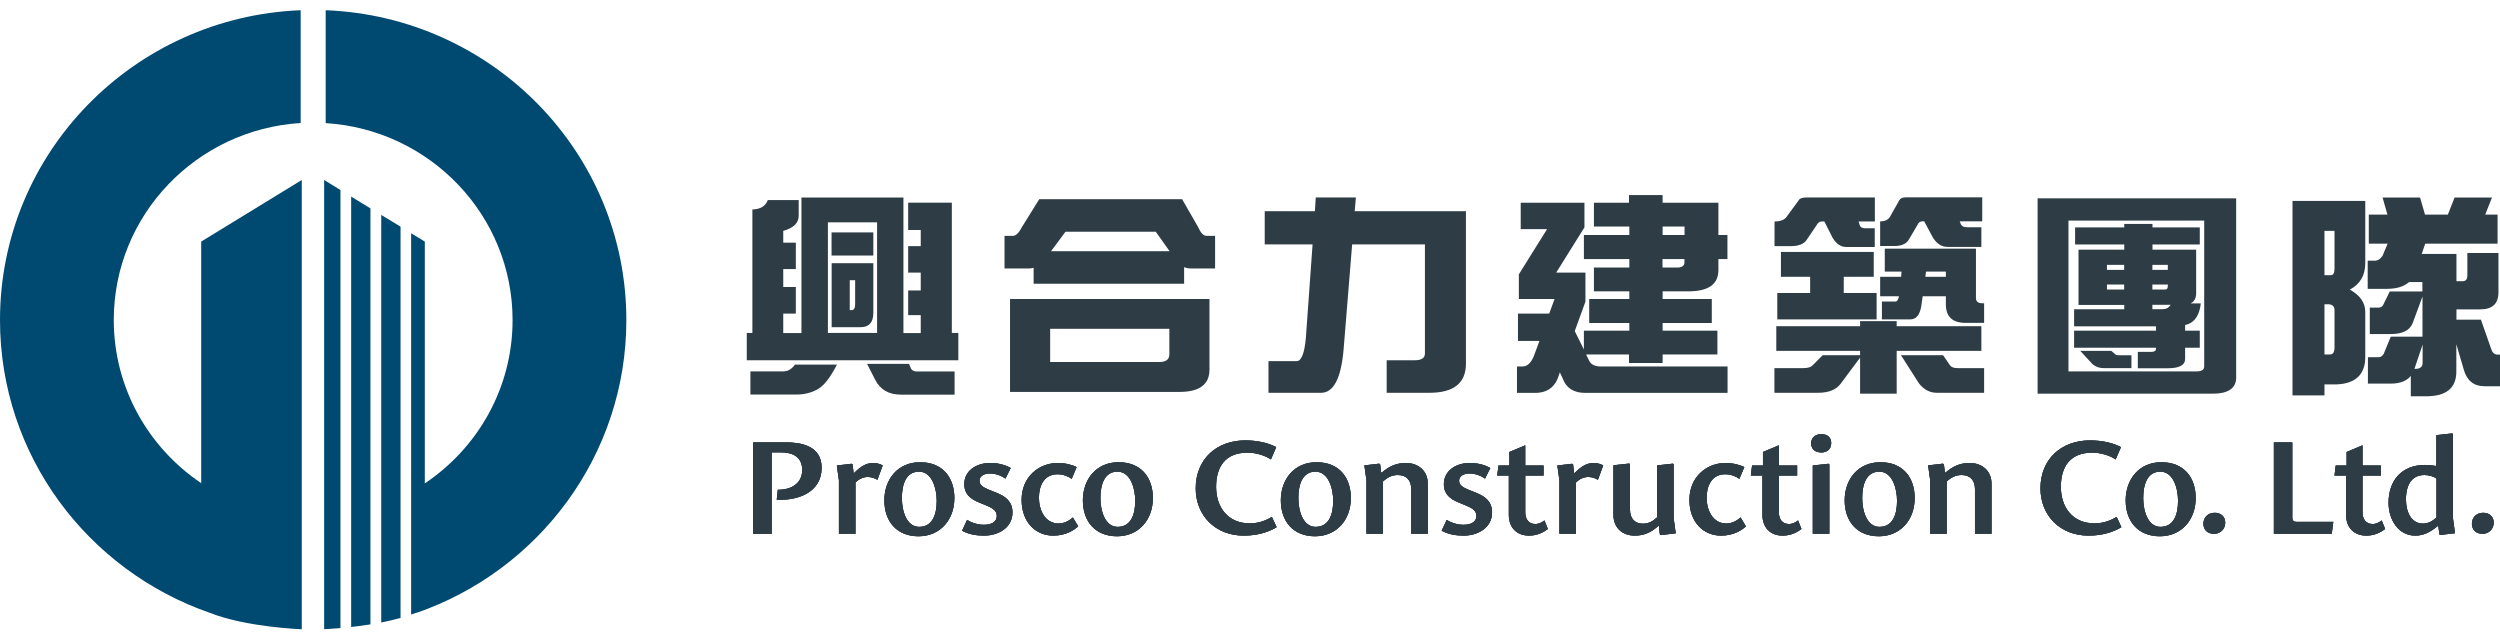 <svg xmlns="http://www.w3.org/2000/svg" width="233" height="59" viewBox="0 0 233 59" fill="none"><path fill-rule="evenodd" clip-rule="evenodd" d="M32.728 58.436C33.283 58.374 33.899 58.293 34.526 58.191V19.421L32.728 18.322V58.446V58.436ZM30.21 58.639C30.21 58.639 30.806 58.619 31.731 58.537V17.712L30.21 16.776V58.639ZM18.743 45.024C13.831 41.717 10.604 36.14 10.604 29.821C10.604 20.052 18.311 12.064 28.022 11.464V0.952C12.444 1.573 0 14.252 0 29.831C0 42.449 8.179 53.175 19.575 57.123C22.945 58.456 28.125 58.649 28.125 58.649V16.776L18.753 22.515V45.034L18.743 45.024ZM30.354 0.952V11.474C40.065 12.074 47.772 20.062 47.772 29.831C47.772 36.171 44.524 41.747 39.592 45.054V22.515L38.318 21.741V57.276C38.482 57.215 38.657 57.164 38.811 57.102V57.123C50.197 53.185 58.376 42.449 58.376 29.831C58.376 14.252 45.932 1.563 30.354 0.952ZM35.533 58.018C36.129 57.896 36.736 57.754 37.331 57.591V21.121L35.533 20.032V58.018Z" fill="#004971"></path><path d="M74.438 18.647V20.113C74.438 20.784 73.955 21.252 72.999 21.517V22.616H74.171V25.078H72.999V26.747H74.171V29.23H72.999V31.041H74.695V18.413H84.2V31.041H85.813V29.372H84.642V27.073H85.813V25.404H84.642V22.941H85.813V21.435H84.642V18.891H88.711V31.031H89.317V33.575H69.598V31.031H70.122V19.522C70.862 19.502 71.345 19.217 71.561 18.647H74.448H74.438ZM78.004 33.982C77.397 35.163 76.812 35.916 76.267 36.241C75.681 36.587 75.003 36.77 74.263 36.77H69.937V34.613H72.999C73.431 34.613 73.78 34.41 74.089 33.982H78.004ZM81.744 20.723H77.161V31.031H81.744V20.723ZM81.395 23.817H77.5V21.659H81.395V23.817ZM81.395 24.529V29.149C81.395 30.044 81.004 30.492 80.223 30.492H77.51V24.529H81.405H81.395ZM79.699 28.355V26.116H79.196V28.904H79.37C79.586 28.904 79.699 28.721 79.699 28.355ZM84.724 33.911L84.899 34.338C85.001 34.542 85.197 34.623 85.484 34.623H88.968V36.781H83.963C82.833 36.781 82.032 36.312 81.569 35.397L80.809 33.911H84.724Z" fill="#2E3D45"></path><path d="M110.175 18.566L111.634 21.11C111.901 21.701 112.158 21.985 112.466 21.985H113.247V25.018H110.946C110.73 25.018 110.535 24.977 110.36 24.896V26.442H96.334V24.957C96.21 24.998 96.056 25.018 95.923 25.018H93.621V21.985H94.381C94.689 21.985 94.967 21.701 95.275 21.11L96.858 18.566H110.185H110.175ZM112.723 27.857V34.451C112.723 35.835 111.788 36.527 109.918 36.527H94.135V27.867H112.723V27.857ZM108.983 33.026V30.645H97.875V33.739H108.048C108.654 33.739 108.983 33.515 108.983 33.026ZM109.004 23.41L107.719 21.599H99.303L97.957 23.41H109.004Z" fill="#2E3D45"></path><path d="M122.548 19.686L122.63 18.403H126.37L126.257 19.686H136.625V33.901C136.625 35.692 135.495 36.608 133.234 36.608H129.237V33.575H131.868C132.474 33.575 132.803 33.372 132.803 32.945V22.779H126.021L125.219 32.619C124.983 35.265 124.284 36.608 123.133 36.608H118.222V33.657H120.852C121.284 33.657 121.572 32.945 121.705 31.52L122.332 22.779H117.872V19.686H122.548Z" fill="#2E3D45"></path><path d="M151.822 18.892V18.179H154.956V18.892H160.156V21.904H160.998V24.142H160.156V25.16C160.156 26.503 159.221 27.154 157.35 27.154H154.956V27.867H159.539V30.105H154.956V30.818H160.063V33.036H154.956V33.83H151.822V33.036H147.825L148.092 33.586C148.267 33.972 148.637 34.155 149.202 34.155H161.009V36.618H147.743C146.653 36.618 145.955 36.15 145.636 35.254L145.379 34.705L145.164 35.315C144.794 36.17 144.095 36.618 143.098 36.618H141.382V34.155H141.906C142.317 34.155 142.667 33.85 142.934 33.239L143.478 31.774H141.475V29.23H144.383L144.886 27.867H141.557V25.567L144.187 21.354H141.731V18.892H147.671V21.191L145.04 25.404H147.763V28.111L146.767 30.858L147.619 32.568V30.818H151.853V30.105H148.113V27.867H151.853V27.154H148.554V24.936H151.853V24.142H147.619V21.904H151.853V21.11H148.554V18.892H151.853H151.822ZM154.956 21.904H157.001V21.11H154.956V21.904ZM154.956 24.936H156.323C156.754 24.936 156.991 24.773 156.991 24.448V24.142H154.946V24.936H154.956Z" fill="#2E3D45"></path><path d="M174.726 20.641H173.226L173.288 20.865C173.349 21.15 173.524 21.272 173.791 21.272H174.726V23.022H172.096C171.572 23.022 171.14 22.737 170.791 22.147L170.03 20.641H169.794C169.578 20.641 169.424 20.763 169.321 20.967C168.715 21.862 168.427 22.289 168.427 22.289C168.17 22.737 167.646 22.941 166.865 22.941H165.386V20.641C165.971 20.641 166.362 20.478 166.578 20.112C166.578 20.112 166.927 19.644 167.626 18.687C167.708 18.504 167.975 18.402 168.366 18.402H174.737V20.641H174.726ZM184.663 32.699H176.771V36.688H173.36V33.33L171.572 35.732C171.161 36.302 170.462 36.607 169.465 36.607H165.375V34.307H168.088C168.479 34.307 168.787 34.226 168.962 34.022L169.876 33.106H173.36V32.699H165.55V30.4H173.36V29.931H176.771V30.4H184.663V32.699ZM174.644 25.8H171.839V27.306H174.901V29.769H165.643V27.306H168.705V25.8H165.982V23.48H174.634V25.8H174.644ZM184.755 20.631H182.649L182.711 20.794C182.793 21.058 183.008 21.18 183.317 21.18H184.663V23.012H181.508C180.964 23.012 180.512 22.727 180.142 22.137L179.34 20.631H179.145C178.95 20.631 178.795 20.753 178.713 20.956C178.189 21.852 177.932 22.279 177.932 22.279C177.696 22.727 177.234 22.93 176.535 22.93H175.23V20.631C175.713 20.631 176.031 20.468 176.206 20.102C176.206 20.102 176.473 19.634 177.008 18.677C177.1 18.494 177.285 18.392 177.614 18.392H184.745V20.631H184.755ZM175.661 25.312V23.175H184.159V27.774C184.159 28.1 184.355 28.263 184.745 28.263H184.92V30.094H183.224C181.96 30.094 181.354 29.524 181.354 28.344V27.611H179.196L179.063 28.527C178.929 29.362 178.58 29.769 178.025 29.769H175.394V28.1H176.679C176.802 28.1 176.915 27.937 176.987 27.611H175.23V25.8H177.182L177.223 25.312H175.661ZM181.097 33.106L181.724 34.022C181.858 34.226 182.094 34.307 182.443 34.307H184.92V36.607H180.501C179.854 36.607 179.289 36.302 178.847 35.732L177.172 33.106H181.087H181.097ZM181.354 25.8V25.312H179.505L179.443 25.8H181.354Z" fill="#2E3D45"></path><path d="M208.411 18.487V35.186C208.411 36.183 207.671 36.692 206.212 36.692H189.905V18.487H208.411ZM205.431 34.148V20.563H192.782V34.616H204.671C205.174 34.616 205.431 34.474 205.431 34.148ZM205.02 22.782H200.612V23.27H204.681V27.32C204.681 27.808 204.506 28.114 204.157 28.276H205.113C205.02 29.09 204.763 29.64 204.352 29.966C204.157 30.128 203.921 30.23 203.654 30.291V30.82H205.02V32.408H203.654V33.446C203.654 34.036 203.109 34.321 202.051 34.321H199.245V32.795H200.53C200.787 32.795 200.941 32.693 200.941 32.489V32.408H193.306V30.82H200.941V30.413H193.306V28.826H197.981V28.419H193.717V23.27H197.981V22.782H193.399V21.194H197.981V20.869H200.612V21.194H205.02V22.782ZM196.779 32.703L197.129 33.008C197.19 33.09 197.324 33.11 197.54 33.11H198.649V34.311H196.101C195.669 34.311 195.299 34.189 194.991 33.904L193.881 32.703H196.769H196.779ZM197.971 24.684H196.368V25.152H197.971V24.684ZM197.971 26.516H196.368V26.984H197.971V26.516ZM200.602 25.152H202.04V24.684H200.602V25.152ZM202.04 26.638V26.516H200.602V26.984H201.804C201.958 26.984 202.04 26.882 202.04 26.638ZM201.537 28.816C201.886 28.816 202.123 28.694 202.297 28.409H200.602V28.816H201.537Z" fill="#2E3D45"></path><path d="M216.641 36.852H213.661V18.729H220.443V24.529C220.443 25.669 219.96 26.483 219.004 26.991C219.96 27.52 220.443 28.212 220.443 29.067V33.28C220.443 34.888 219.549 35.743 217.813 35.824H216.641V36.862V36.852ZM216.641 25.648H217.227C217.443 25.648 217.576 25.465 217.576 25.078V21.517H216.641V25.648ZM216.641 33.036H217.145C217.422 33.036 217.576 32.832 217.576 32.405V28.904C217.576 28.538 217.36 28.355 216.949 28.355H216.641V33.036ZM225.55 18.413L226.012 20H228.14L228.766 18.413H232.25L231.623 20H232.774V22.707H226.033L225.704 23.664H228.941V26.208H229.527C229.814 26.208 229.958 26.025 229.958 25.658V23.582H232.856V27.246C232.856 28.304 232.291 28.833 231.161 28.833H228.941V29.79H231.222L232.178 32.517C232.291 32.883 232.486 33.046 232.764 33.046H233V35.997H231.561C230.565 35.997 229.927 35.488 229.63 34.471L228.931 32.089V34.633C228.931 36.16 227.996 36.933 226.126 36.933H224.687V35.04C224.296 35.508 223.69 35.753 222.817 35.753H220.69V33.29H221.707C221.882 33.29 222.036 33.188 222.169 32.965L222.817 31.377H225.776V27.632L224.862 30.115C224.574 30.807 223.906 31.133 222.817 31.133H220.864V28.67H221.707C221.882 28.67 222.015 28.589 222.118 28.406L222.724 27.164H225.766V26.289H224.523C224.04 26.717 223.351 26.92 222.457 26.92H220.669V24.295H221.347C221.604 24.295 221.851 24.152 222.046 23.847L222.529 22.707H220.772V20H222.508L222.056 18.413H225.53H225.55ZM225.026 34.379H225.108C225.54 34.379 225.786 34.196 225.786 33.83V32.12L225.026 34.379Z" fill="#2E3D45"></path><path d="M70.193 49.746V41.229H73.255C74.612 41.229 76.575 41.534 76.575 43.59C76.575 45.94 74.283 46.673 72.392 46.571L72.495 45.645C73.697 45.666 74.766 45.086 74.766 43.803C74.766 42.603 73.923 42.155 72.721 42.155H71.92V49.756H70.204L70.193 49.746Z" fill="#2E3D45"></path><path d="M78.188 49.746V44.77L77.992 43.386L79.369 43.223L79.462 43.284L79.554 44.078H79.616C80.253 43.437 80.746 43.152 81.404 43.152C81.733 43.152 82.062 43.264 82.267 43.376L81.774 44.719C81.548 44.566 81.209 44.454 80.88 44.454C80.418 44.454 80.027 44.668 79.729 44.963V49.746H78.188Z" fill="#2E3D45"></path><path d="M82.422 46.632C82.422 44.729 83.624 43.081 85.751 43.081C87.878 43.081 88.947 44.536 88.947 46.419C88.947 48.444 87.621 49.98 85.607 49.98C83.593 49.98 82.422 48.606 82.422 46.632ZM87.303 46.673C87.303 45.533 86.871 43.956 85.648 43.956C84.425 43.956 84.055 45.167 84.055 46.419C84.055 47.67 84.518 49.105 85.659 49.105C86.891 49.105 87.303 47.986 87.303 46.673Z" fill="#2E3D45"></path><path d="M91.71 49.919C90.991 49.919 90.272 49.797 89.665 49.461L90.138 48.453C90.498 48.698 91.104 48.911 91.69 48.911C92.337 48.911 92.902 48.688 92.902 48.087C92.902 47.599 92.532 47.365 91.998 47.141L91.238 46.825C90.457 46.51 89.871 46.052 89.871 45.126C89.871 43.874 90.991 43.152 92.275 43.152C92.974 43.152 93.622 43.294 94.197 43.62L93.704 44.607C93.365 44.342 92.8 44.129 92.255 44.129C91.659 44.129 91.289 44.404 91.289 44.81C91.289 45.238 91.669 45.431 92.142 45.635L92.944 45.96C93.694 46.266 94.362 46.734 94.362 47.761C94.362 49.196 93.026 49.919 91.71 49.919Z" fill="#2E3D45"></path><path d="M100.496 49.044C100.075 49.441 99.284 49.919 98.164 49.919C96.561 49.919 95.215 48.708 95.215 46.581C95.215 44.454 96.818 43.152 98.585 43.152C99.335 43.152 99.952 43.345 100.342 43.528L99.88 44.627C99.602 44.414 99.088 44.2 98.564 44.2C97.301 44.2 96.828 45.279 96.828 46.388C96.828 47.497 97.362 48.789 98.667 48.789C99.232 48.789 99.695 48.494 99.993 48.23L100.486 49.054L100.496 49.044Z" fill="#2E3D45"></path><path d="M100.926 46.632C100.926 44.729 102.128 43.081 104.255 43.081C106.382 43.081 107.451 44.536 107.451 46.419C107.451 48.444 106.126 49.98 104.111 49.98C102.097 49.98 100.926 48.606 100.926 46.632ZM105.807 46.673C105.807 45.533 105.375 43.956 104.153 43.956C102.93 43.956 102.56 45.167 102.56 46.419C102.56 47.67 103.022 49.105 104.163 49.105C105.396 49.105 105.807 47.986 105.807 46.673Z" fill="#2E3D45"></path><path d="M118.993 49.125C118.427 49.471 117.42 49.919 115.93 49.919C113.238 49.919 111.44 48.016 111.44 45.512C111.44 42.826 113.351 41.045 116.064 41.045C117.184 41.045 118.253 41.289 118.941 41.676L118.448 42.816C117.955 42.48 117.112 42.185 116.259 42.185C114.204 42.185 113.341 43.498 113.341 45.37C113.341 47.242 114.399 48.779 116.485 48.779C117.39 48.779 118.088 48.453 118.54 48.178L118.982 49.135L118.993 49.125Z" fill="#2E3D45"></path><path d="M119.373 46.632C119.373 44.729 120.575 43.081 122.702 43.081C124.829 43.081 125.898 44.536 125.898 46.419C125.898 48.444 124.572 49.98 122.558 49.98C120.544 49.98 119.373 48.606 119.373 46.632ZM124.253 46.673C124.253 45.533 123.822 43.956 122.599 43.956C121.376 43.956 121.006 45.167 121.006 46.419C121.006 47.67 121.469 49.105 122.609 49.105C123.842 49.105 124.253 47.986 124.253 46.673Z" fill="#2E3D45"></path><path d="M131.527 49.746V45.584C131.527 44.76 131.085 44.271 130.263 44.271C129.688 44.271 129.267 44.536 128.897 44.861V49.746H127.355V44.78L127.16 43.376L128.537 43.213L128.63 43.274L128.722 44.047H128.784C129.421 43.508 130.068 43.152 131.024 43.152C132.195 43.152 133.069 43.885 133.069 45.085V49.746H131.527Z" fill="#2E3D45"></path><path d="M136.409 49.919C135.689 49.919 134.97 49.797 134.364 49.461L134.836 48.453C135.196 48.698 135.802 48.911 136.388 48.911C137.035 48.911 137.601 48.688 137.601 48.087C137.601 47.599 137.231 47.365 136.696 47.141L135.936 46.825C135.155 46.51 134.569 46.052 134.569 45.126C134.569 43.874 135.689 43.152 136.974 43.152C137.673 43.152 138.32 43.294 138.895 43.62L138.402 44.607C138.053 44.342 137.498 44.129 136.953 44.129C136.357 44.129 135.987 44.404 135.987 44.81C135.987 45.238 136.368 45.431 136.84 45.635L137.642 45.96C138.392 46.266 139.06 46.734 139.06 47.761C139.06 49.196 137.724 49.919 136.409 49.919Z" fill="#2E3D45"></path><path d="M144.26 49.298C143.952 49.542 143.345 49.919 142.513 49.919C141.331 49.919 140.622 49.135 140.622 47.985V44.322H139.543L139.656 43.386H140.674V42.124L142.153 41.503V43.386H143.859V44.322H142.153V47.741C142.153 48.372 142.462 48.84 143.099 48.84C143.458 48.84 143.787 48.636 143.941 48.504L144.26 49.298Z" fill="#2E3D45"></path><path d="M145.339 49.746V44.77L145.144 43.386L146.52 43.223L146.613 43.284L146.705 44.078H146.767C147.404 43.437 147.897 43.152 148.555 43.152C148.884 43.152 149.223 43.264 149.418 43.376L148.925 44.719C148.699 44.566 148.36 44.454 148.031 44.454C147.569 44.454 147.178 44.668 146.88 44.963V49.746H145.339Z" fill="#2E3D45"></path><path d="M154.792 49.857L154.699 49.796L154.607 49.022H154.545C153.929 49.582 153.271 49.918 152.356 49.918C151.206 49.918 150.373 49.185 150.373 47.984V43.364L151.843 43.202L151.915 43.263V47.496C151.915 48.33 152.356 48.809 153.137 48.809C153.682 48.809 154.073 48.554 154.442 48.218V43.375L155.912 43.212L155.984 43.273V48.3L156.179 49.704L154.802 49.867L154.792 49.857Z" fill="#2E3D45"></path><path d="M162.736 49.044C162.315 49.441 161.524 49.919 160.403 49.919C158.8 49.919 157.454 48.708 157.454 46.581C157.454 44.454 159.057 43.152 160.814 43.152C161.565 43.152 162.181 43.345 162.572 43.528L162.109 44.627C161.832 44.414 161.318 44.2 160.794 44.2C159.53 44.2 159.057 45.279 159.057 46.388C159.057 47.497 159.592 48.789 160.897 48.789C161.462 48.789 161.924 48.494 162.222 48.23L162.715 49.054L162.736 49.044Z" fill="#2E3D45"></path><path d="M167.895 49.298C167.587 49.542 166.981 49.919 166.148 49.919C164.967 49.919 164.258 49.135 164.258 47.985V44.322H163.179L163.292 43.386H164.309V42.124L165.789 41.503V43.386H167.494V44.322H165.789V47.741C165.789 48.372 166.097 48.84 166.734 48.84C167.094 48.84 167.423 48.636 167.577 48.504L167.895 49.298Z" fill="#2E3D45"></path><path d="M169.713 42.164C169.035 42.164 168.798 41.716 168.798 41.309C168.798 40.922 169.055 40.464 169.744 40.464C170.371 40.464 170.668 40.81 170.668 41.299C170.668 41.858 170.288 42.174 169.713 42.174M168.952 49.745V43.385L170.422 43.222L170.494 43.283V49.745H168.952Z" fill="#2E3D45"></path><path d="M171.923 46.632C171.923 44.729 173.125 43.081 175.252 43.081C177.379 43.081 178.448 44.536 178.448 46.419C178.448 48.444 177.123 49.98 175.109 49.98C173.095 49.98 171.923 48.606 171.923 46.632ZM176.804 46.673C176.804 45.533 176.372 43.956 175.15 43.956C173.927 43.956 173.557 45.167 173.557 46.419C173.557 47.67 174.019 49.105 175.16 49.105C176.393 49.105 176.804 47.986 176.804 46.673Z" fill="#2E3D45"></path><path d="M184.068 49.746V45.584C184.068 44.76 183.626 44.271 182.804 44.271C182.229 44.271 181.807 44.536 181.438 44.861V49.746H179.896V44.78L179.701 43.376L181.078 43.213L181.17 43.274L181.263 44.047H181.324C181.962 43.508 182.609 43.152 183.565 43.152C184.736 43.152 185.609 43.885 185.609 45.085V49.746H184.068Z" fill="#2E3D45"></path><path d="M197.723 49.125C197.158 49.471 196.151 49.919 194.661 49.919C191.969 49.919 190.171 48.016 190.171 45.512C190.171 42.826 192.082 41.045 194.795 41.045C195.915 41.045 196.984 41.289 197.672 41.676L197.179 42.816C196.686 42.48 195.843 42.185 194.99 42.185C192.935 42.185 192.072 43.498 192.072 45.37C192.072 47.242 193.13 48.779 195.216 48.779C196.12 48.779 196.819 48.453 197.271 48.178L197.713 49.135L197.723 49.125Z" fill="#2E3D45"></path><path d="M198.113 46.632C198.113 44.729 199.316 43.081 201.443 43.081C203.57 43.081 204.638 44.536 204.638 46.419C204.638 48.444 203.313 49.98 201.299 49.98C199.285 49.98 198.113 48.606 198.113 46.632ZM202.994 46.673C202.994 45.533 202.563 43.956 201.34 43.956C200.117 43.956 199.747 45.167 199.747 46.419C199.747 47.67 200.21 49.105 201.35 49.105C202.583 49.105 202.994 47.986 202.994 46.673Z" fill="#2E3D45"></path><path d="M206.313 49.746C205.727 49.746 205.357 49.359 205.357 48.81C205.357 48.26 205.758 47.792 206.406 47.792C207.002 47.792 207.392 48.159 207.392 48.718C207.392 49.278 206.96 49.756 206.323 49.756" fill="#2E3D45"></path><path d="M211.925 49.746V41.229H213.641V48.23C213.641 48.556 213.805 48.637 214.031 48.637H217.463L217.319 49.746H211.914H211.925Z" fill="#2E3D45"></path><path d="M222.293 49.298C221.984 49.542 221.378 49.919 220.546 49.919C219.364 49.919 218.655 49.135 218.655 47.985V44.322H217.576L217.689 43.386H218.706V42.124L220.186 41.503V43.386H221.892V44.322H220.186V47.741C220.186 48.372 220.494 48.84 221.132 48.84C221.491 48.84 221.82 48.636 221.974 48.504L222.293 49.298Z" fill="#2E3D45"></path><path d="M227.441 49.857L227.349 49.796L227.256 49.023H227.195C226.496 49.603 225.879 49.918 225.099 49.918C223.475 49.918 222.612 48.361 222.612 46.865C222.612 44.728 223.896 43.334 226.003 43.334C226.393 43.334 226.784 43.385 227.071 43.436V40.556L228.541 40.394L228.613 40.455V48.29L228.808 49.694L227.431 49.857H227.441ZM227.082 44.606C226.825 44.403 226.362 44.271 225.962 44.271C224.831 44.271 224.235 45.095 224.235 46.56C224.235 47.761 224.759 48.799 225.808 48.799C226.342 48.799 226.722 48.555 227.082 48.229V44.617V44.606Z" fill="#2E3D45"></path><path d="M231.336 49.746C230.75 49.746 230.38 49.359 230.38 48.81C230.38 48.26 230.781 47.792 231.428 47.792C232.024 47.792 232.414 48.159 232.414 48.718C232.414 49.278 231.983 49.756 231.346 49.756" fill="#2E3D45"></path><path d="M70.193 49.746V41.229H73.255C74.612 41.229 76.575 41.534 76.575 43.59C76.575 45.94 74.283 46.673 72.392 46.571L72.495 45.645C73.697 45.666 74.766 45.086 74.766 43.803C74.766 42.603 73.923 42.155 72.721 42.155H71.92V49.756H70.204L70.193 49.746Z" fill="#2E3D45"></path><path d="M78.188 49.746V44.77L77.992 43.386L79.369 43.223L79.462 43.284L79.554 44.078H79.616C80.253 43.437 80.746 43.152 81.404 43.152C81.733 43.152 82.062 43.264 82.267 43.376L81.774 44.719C81.548 44.566 81.209 44.454 80.88 44.454C80.418 44.454 80.027 44.668 79.729 44.963V49.746H78.188Z" fill="#2E3D45"></path><path d="M82.422 46.632C82.422 44.729 83.624 43.081 85.751 43.081C87.878 43.081 88.947 44.536 88.947 46.419C88.947 48.444 87.621 49.98 85.607 49.98C83.593 49.98 82.422 48.606 82.422 46.632ZM87.303 46.673C87.303 45.533 86.871 43.956 85.648 43.956C84.425 43.956 84.055 45.167 84.055 46.419C84.055 47.67 84.518 49.105 85.659 49.105C86.891 49.105 87.303 47.986 87.303 46.673Z" fill="#2E3D45"></path><path d="M91.71 49.919C90.991 49.919 90.272 49.797 89.665 49.461L90.138 48.453C90.498 48.698 91.104 48.911 91.69 48.911C92.337 48.911 92.902 48.688 92.902 48.087C92.902 47.599 92.532 47.365 91.998 47.141L91.238 46.825C90.457 46.51 89.871 46.052 89.871 45.126C89.871 43.874 90.991 43.152 92.275 43.152C92.974 43.152 93.622 43.294 94.197 43.62L93.704 44.607C93.365 44.342 92.8 44.129 92.255 44.129C91.659 44.129 91.289 44.404 91.289 44.81C91.289 45.238 91.669 45.431 92.142 45.635L92.944 45.96C93.694 46.266 94.362 46.734 94.362 47.761C94.362 49.196 93.026 49.919 91.71 49.919Z" fill="#2E3D45"></path><path d="M100.496 49.044C100.075 49.441 99.284 49.919 98.164 49.919C96.561 49.919 95.215 48.708 95.215 46.581C95.215 44.454 96.818 43.152 98.585 43.152C99.335 43.152 99.952 43.345 100.342 43.528L99.88 44.627C99.602 44.414 99.088 44.2 98.564 44.2C97.301 44.2 96.828 45.279 96.828 46.388C96.828 47.497 97.362 48.789 98.667 48.789C99.232 48.789 99.695 48.494 99.993 48.23L100.486 49.054L100.496 49.044Z" fill="#2E3D45"></path><path d="M100.926 46.632C100.926 44.729 102.128 43.081 104.255 43.081C106.382 43.081 107.451 44.536 107.451 46.419C107.451 48.444 106.126 49.98 104.111 49.98C102.097 49.98 100.926 48.606 100.926 46.632ZM105.807 46.673C105.807 45.533 105.375 43.956 104.153 43.956C102.93 43.956 102.56 45.167 102.56 46.419C102.56 47.67 103.022 49.105 104.163 49.105C105.396 49.105 105.807 47.986 105.807 46.673Z" fill="#2E3D45"></path><path d="M118.993 49.125C118.427 49.471 117.42 49.919 115.93 49.919C113.238 49.919 111.44 48.016 111.44 45.512C111.44 42.826 113.351 41.045 116.064 41.045C117.184 41.045 118.253 41.289 118.941 41.676L118.448 42.816C117.955 42.48 117.112 42.185 116.259 42.185C114.204 42.185 113.341 43.498 113.341 45.37C113.341 47.242 114.399 48.779 116.485 48.779C117.39 48.779 118.088 48.453 118.54 48.178L118.982 49.135L118.993 49.125Z" fill="#2E3D45"></path><path d="M119.373 46.632C119.373 44.729 120.575 43.081 122.702 43.081C124.829 43.081 125.898 44.536 125.898 46.419C125.898 48.444 124.572 49.98 122.558 49.98C120.544 49.98 119.373 48.606 119.373 46.632ZM124.253 46.673C124.253 45.533 123.822 43.956 122.599 43.956C121.376 43.956 121.006 45.167 121.006 46.419C121.006 47.67 121.469 49.105 122.609 49.105C123.842 49.105 124.253 47.986 124.253 46.673Z" fill="#2E3D45"></path><path d="M131.527 49.746V45.584C131.527 44.76 131.085 44.271 130.263 44.271C129.688 44.271 129.267 44.536 128.897 44.861V49.746H127.355V44.78L127.16 43.376L128.537 43.213L128.63 43.274L128.722 44.047H128.784C129.421 43.508 130.068 43.152 131.024 43.152C132.195 43.152 133.069 43.885 133.069 45.085V49.746H131.527Z" fill="#2E3D45"></path><path d="M136.409 49.919C135.689 49.919 134.97 49.797 134.364 49.461L134.836 48.453C135.196 48.698 135.802 48.911 136.388 48.911C137.035 48.911 137.601 48.688 137.601 48.087C137.601 47.599 137.231 47.365 136.696 47.141L135.936 46.825C135.155 46.51 134.569 46.052 134.569 45.126C134.569 43.874 135.689 43.152 136.974 43.152C137.673 43.152 138.32 43.294 138.895 43.62L138.402 44.607C138.053 44.342 137.498 44.129 136.953 44.129C136.357 44.129 135.987 44.404 135.987 44.81C135.987 45.238 136.368 45.431 136.84 45.635L137.642 45.96C138.392 46.266 139.06 46.734 139.06 47.761C139.06 49.196 137.724 49.919 136.409 49.919Z" fill="#2E3D45"></path><path d="M144.26 49.298C143.952 49.542 143.345 49.919 142.513 49.919C141.331 49.919 140.622 49.135 140.622 47.985V44.322H139.543L139.656 43.386H140.674V42.124L142.153 41.503V43.386H143.859V44.322H142.153V47.741C142.153 48.372 142.462 48.84 143.099 48.84C143.458 48.84 143.787 48.636 143.941 48.504L144.26 49.298Z" fill="#2E3D45"></path><path d="M145.339 49.746V44.77L145.144 43.386L146.52 43.223L146.613 43.284L146.705 44.078H146.767C147.404 43.437 147.897 43.152 148.555 43.152C148.884 43.152 149.223 43.264 149.418 43.376L148.925 44.719C148.699 44.566 148.36 44.454 148.031 44.454C147.569 44.454 147.178 44.668 146.88 44.963V49.746H145.339Z" fill="#2E3D45"></path><path d="M154.792 49.857L154.699 49.796L154.607 49.022H154.545C153.929 49.582 153.271 49.918 152.356 49.918C151.206 49.918 150.373 49.185 150.373 47.984V43.364L151.843 43.202L151.915 43.263V47.496C151.915 48.33 152.356 48.809 153.137 48.809C153.682 48.809 154.073 48.554 154.442 48.218V43.375L155.912 43.212L155.984 43.273V48.3L156.179 49.704L154.802 49.867L154.792 49.857Z" fill="#2E3D45"></path><path d="M162.736 49.044C162.315 49.441 161.524 49.919 160.403 49.919C158.8 49.919 157.454 48.708 157.454 46.581C157.454 44.454 159.057 43.152 160.814 43.152C161.565 43.152 162.181 43.345 162.572 43.528L162.109 44.627C161.832 44.414 161.318 44.2 160.794 44.2C159.53 44.2 159.057 45.279 159.057 46.388C159.057 47.497 159.592 48.789 160.897 48.789C161.462 48.789 161.924 48.494 162.222 48.23L162.715 49.054L162.736 49.044Z" fill="#2E3D45"></path><path d="M167.895 49.298C167.587 49.542 166.981 49.919 166.148 49.919C164.967 49.919 164.258 49.135 164.258 47.985V44.322H163.179L163.292 43.386H164.309V42.124L165.789 41.503V43.386H167.494V44.322H165.789V47.741C165.789 48.372 166.097 48.84 166.734 48.84C167.094 48.84 167.423 48.636 167.577 48.504L167.895 49.298Z" fill="#2E3D45"></path><path d="M169.713 42.164C169.035 42.164 168.798 41.716 168.798 41.309C168.798 40.922 169.055 40.464 169.744 40.464C170.371 40.464 170.668 40.81 170.668 41.299C170.668 41.858 170.288 42.174 169.713 42.174M168.952 49.745V43.385L170.422 43.222L170.494 43.283V49.745H168.952Z" fill="#2E3D45"></path><path d="M171.923 46.632C171.923 44.729 173.125 43.081 175.252 43.081C177.379 43.081 178.448 44.536 178.448 46.419C178.448 48.444 177.123 49.98 175.109 49.98C173.095 49.98 171.923 48.606 171.923 46.632ZM176.804 46.673C176.804 45.533 176.372 43.956 175.15 43.956C173.927 43.956 173.557 45.167 173.557 46.419C173.557 47.67 174.019 49.105 175.16 49.105C176.393 49.105 176.804 47.986 176.804 46.673Z" fill="#2E3D45"></path><path d="M184.068 49.746V45.584C184.068 44.76 183.626 44.271 182.804 44.271C182.229 44.271 181.807 44.536 181.438 44.861V49.746H179.896V44.78L179.701 43.376L181.078 43.213L181.17 43.274L181.263 44.047H181.324C181.962 43.508 182.609 43.152 183.565 43.152C184.736 43.152 185.609 43.885 185.609 45.085V49.746H184.068Z" fill="#2E3D45"></path><path d="M197.723 49.125C197.158 49.471 196.151 49.919 194.661 49.919C191.969 49.919 190.171 48.016 190.171 45.512C190.171 42.826 192.082 41.045 194.795 41.045C195.915 41.045 196.984 41.289 197.672 41.676L197.179 42.816C196.686 42.48 195.843 42.185 194.99 42.185C192.935 42.185 192.072 43.498 192.072 45.37C192.072 47.242 193.13 48.779 195.216 48.779C196.12 48.779 196.819 48.453 197.271 48.178L197.713 49.135L197.723 49.125Z" fill="#2E3D45"></path><path d="M198.113 46.632C198.113 44.729 199.316 43.081 201.443 43.081C203.57 43.081 204.638 44.536 204.638 46.419C204.638 48.444 203.313 49.98 201.299 49.98C199.285 49.98 198.113 48.606 198.113 46.632ZM202.994 46.673C202.994 45.533 202.563 43.956 201.34 43.956C200.117 43.956 199.747 45.167 199.747 46.419C199.747 47.67 200.21 49.105 201.35 49.105C202.583 49.105 202.994 47.986 202.994 46.673Z" fill="#2E3D45"></path><path d="M206.313 49.746C205.727 49.746 205.357 49.359 205.357 48.81C205.357 48.26 205.758 47.792 206.406 47.792C207.002 47.792 207.392 48.159 207.392 48.718C207.392 49.278 206.96 49.756 206.323 49.756" fill="#2E3D45"></path><path d="M211.925 49.746V41.229H213.641V48.23C213.641 48.556 213.805 48.637 214.031 48.637H217.463L217.319 49.746H211.914H211.925Z" fill="#2E3D45"></path><path d="M222.293 49.298C221.984 49.542 221.378 49.919 220.546 49.919C219.364 49.919 218.655 49.135 218.655 47.985V44.322H217.576L217.689 43.386H218.706V42.124L220.186 41.503V43.386H221.892V44.322H220.186V47.741C220.186 48.372 220.494 48.84 221.132 48.84C221.491 48.84 221.82 48.636 221.974 48.504L222.293 49.298Z" fill="#2E3D45"></path><path d="M227.441 49.857L227.349 49.796L227.256 49.023H227.195C226.496 49.603 225.879 49.918 225.099 49.918C223.475 49.918 222.612 48.361 222.612 46.865C222.612 44.728 223.896 43.334 226.003 43.334C226.393 43.334 226.784 43.385 227.071 43.436V40.556L228.541 40.394L228.613 40.455V48.29L228.808 49.694L227.431 49.857H227.441ZM227.082 44.606C226.825 44.403 226.362 44.271 225.962 44.271C224.831 44.271 224.235 45.095 224.235 46.56C224.235 47.761 224.759 48.799 225.808 48.799C226.342 48.799 226.722 48.555 227.082 48.229V44.617V44.606Z" fill="#2E3D45"></path><path d="M231.336 49.746C230.75 49.746 230.38 49.359 230.38 48.81C230.38 48.26 230.781 47.792 231.428 47.792C232.024 47.792 232.414 48.159 232.414 48.718C232.414 49.278 231.983 49.756 231.346 49.756" fill="#2E3D45"></path><path d="M70.193 49.746V41.229H73.255C74.612 41.229 76.575 41.534 76.575 43.59C76.575 45.94 74.283 46.673 72.392 46.571L72.495 45.645C73.697 45.666 74.766 45.086 74.766 43.803C74.766 42.603 73.923 42.155 72.721 42.155H71.92V49.756H70.204L70.193 49.746Z" fill="#2E3D45"></path><path d="M78.188 49.746V44.77L77.992 43.386L79.369 43.223L79.462 43.284L79.554 44.078H79.616C80.253 43.437 80.746 43.152 81.404 43.152C81.733 43.152 82.062 43.264 82.267 43.376L81.774 44.719C81.548 44.566 81.209 44.454 80.88 44.454C80.418 44.454 80.027 44.668 79.729 44.963V49.746H78.188Z" fill="#2E3D45"></path><path d="M82.422 46.632C82.422 44.729 83.624 43.081 85.751 43.081C87.878 43.081 88.947 44.536 88.947 46.419C88.947 48.444 87.621 49.98 85.607 49.98C83.593 49.98 82.422 48.606 82.422 46.632ZM87.303 46.673C87.303 45.533 86.871 43.956 85.648 43.956C84.425 43.956 84.055 45.167 84.055 46.419C84.055 47.67 84.518 49.105 85.659 49.105C86.891 49.105 87.303 47.986 87.303 46.673Z" fill="#2E3D45"></path><path d="M91.71 49.919C90.991 49.919 90.272 49.797 89.665 49.461L90.138 48.453C90.498 48.698 91.104 48.911 91.69 48.911C92.337 48.911 92.902 48.688 92.902 48.087C92.902 47.599 92.532 47.365 91.998 47.141L91.238 46.825C90.457 46.51 89.871 46.052 89.871 45.126C89.871 43.874 90.991 43.152 92.275 43.152C92.974 43.152 93.622 43.294 94.197 43.62L93.704 44.607C93.365 44.342 92.8 44.129 92.255 44.129C91.659 44.129 91.289 44.404 91.289 44.81C91.289 45.238 91.669 45.431 92.142 45.635L92.944 45.96C93.694 46.266 94.362 46.734 94.362 47.761C94.362 49.196 93.026 49.919 91.71 49.919Z" fill="#2E3D45"></path><path d="M100.496 49.044C100.075 49.441 99.284 49.919 98.164 49.919C96.561 49.919 95.215 48.708 95.215 46.581C95.215 44.454 96.818 43.152 98.585 43.152C99.335 43.152 99.952 43.345 100.342 43.528L99.88 44.627C99.602 44.414 99.088 44.2 98.564 44.2C97.301 44.2 96.828 45.279 96.828 46.388C96.828 47.497 97.362 48.789 98.667 48.789C99.232 48.789 99.695 48.494 99.993 48.23L100.486 49.054L100.496 49.044Z" fill="#2E3D45"></path><path d="M100.917 46.632C100.917 44.729 102.119 43.081 104.246 43.081C106.373 43.081 107.442 44.536 107.442 46.419C107.442 48.444 106.116 49.98 104.102 49.98C102.088 49.98 100.917 48.606 100.917 46.632ZM105.797 46.673C105.797 45.533 105.366 43.956 104.143 43.956C102.92 43.956 102.55 45.167 102.55 46.419C102.55 47.67 103.013 49.105 104.153 49.105C105.386 49.105 105.797 47.986 105.797 46.673Z" fill="#2E3D45"></path><path d="M118.993 49.125C118.427 49.471 117.42 49.919 115.93 49.919C113.238 49.919 111.44 48.016 111.44 45.512C111.44 42.826 113.351 41.045 116.064 41.045C117.184 41.045 118.253 41.289 118.941 41.676L118.448 42.816C117.955 42.48 117.112 42.185 116.259 42.185C114.204 42.185 113.341 43.498 113.341 45.37C113.341 47.242 114.399 48.779 116.485 48.779C117.39 48.779 118.088 48.453 118.54 48.178L118.982 49.135L118.993 49.125Z" fill="#2E3D45"></path><path d="M119.373 46.632C119.373 44.729 120.575 43.081 122.702 43.081C124.829 43.081 125.898 44.536 125.898 46.419C125.898 48.444 124.572 49.98 122.558 49.98C120.544 49.98 119.373 48.606 119.373 46.632ZM124.253 46.673C124.253 45.533 123.822 43.956 122.599 43.956C121.376 43.956 121.006 45.167 121.006 46.419C121.006 47.67 121.469 49.105 122.609 49.105C123.842 49.105 124.253 47.986 124.253 46.673Z" fill="#2E3D45"></path><path d="M131.527 49.746V45.584C131.527 44.76 131.085 44.271 130.263 44.271C129.688 44.271 129.267 44.536 128.897 44.861V49.746H127.355V44.78L127.16 43.376L128.537 43.213L128.63 43.274L128.722 44.047H128.784C129.421 43.508 130.068 43.152 131.024 43.152C132.195 43.152 133.069 43.885 133.069 45.085V49.746H131.527Z" fill="#2E3D45"></path><path d="M136.409 49.919C135.689 49.919 134.97 49.797 134.364 49.461L134.836 48.453C135.196 48.698 135.802 48.911 136.388 48.911C137.035 48.911 137.601 48.688 137.601 48.087C137.601 47.599 137.231 47.365 136.696 47.141L135.936 46.825C135.155 46.51 134.569 46.052 134.569 45.126C134.569 43.874 135.689 43.152 136.974 43.152C137.673 43.152 138.32 43.294 138.895 43.62L138.402 44.607C138.053 44.342 137.498 44.129 136.953 44.129C136.357 44.129 135.987 44.404 135.987 44.81C135.987 45.238 136.368 45.431 136.84 45.635L137.642 45.96C138.392 46.266 139.06 46.734 139.06 47.761C139.06 49.196 137.724 49.919 136.409 49.919Z" fill="#2E3D45"></path><path d="M144.26 49.298C143.952 49.542 143.345 49.919 142.513 49.919C141.331 49.919 140.622 49.135 140.622 47.985V44.322H139.543L139.656 43.386H140.674V42.124L142.153 41.503V43.386H143.859V44.322H142.153V47.741C142.153 48.372 142.462 48.84 143.099 48.84C143.458 48.84 143.787 48.636 143.941 48.504L144.26 49.298Z" fill="#2E3D45"></path><path d="M145.339 49.746V44.77L145.144 43.386L146.52 43.223L146.613 43.284L146.705 44.078H146.767C147.404 43.437 147.897 43.152 148.555 43.152C148.884 43.152 149.223 43.264 149.418 43.376L148.925 44.719C148.699 44.566 148.36 44.454 148.031 44.454C147.569 44.454 147.178 44.668 146.88 44.963V49.746H145.339Z" fill="#2E3D45"></path><path d="M154.792 49.857L154.699 49.796L154.607 49.022H154.545C153.929 49.582 153.271 49.918 152.356 49.918C151.206 49.918 150.373 49.185 150.373 47.984V43.364L151.843 43.202L151.915 43.263V47.496C151.915 48.33 152.356 48.809 153.137 48.809C153.682 48.809 154.073 48.554 154.442 48.218V43.375L155.912 43.212L155.984 43.273V48.3L156.179 49.704L154.802 49.867L154.792 49.857Z" fill="#2E3D45"></path><path d="M162.736 49.044C162.315 49.441 161.524 49.919 160.403 49.919C158.8 49.919 157.454 48.708 157.454 46.581C157.454 44.454 159.057 43.152 160.814 43.152C161.565 43.152 162.181 43.345 162.572 43.528L162.109 44.627C161.832 44.414 161.318 44.2 160.794 44.2C159.53 44.2 159.057 45.279 159.057 46.388C159.057 47.497 159.592 48.789 160.897 48.789C161.462 48.789 161.924 48.494 162.222 48.23L162.715 49.054L162.736 49.044Z" fill="#2E3D45"></path><path d="M167.895 49.298C167.587 49.542 166.981 49.919 166.148 49.919C164.967 49.919 164.258 49.135 164.258 47.985V44.322H163.179L163.292 43.386H164.309V42.124L165.789 41.503V43.386H167.494V44.322H165.789V47.741C165.789 48.372 166.097 48.84 166.734 48.84C167.094 48.84 167.423 48.636 167.577 48.504L167.895 49.298Z" fill="#2E3D45"></path><path d="M169.713 42.164C169.035 42.164 168.798 41.716 168.798 41.309C168.798 40.922 169.055 40.464 169.744 40.464C170.371 40.464 170.668 40.81 170.668 41.299C170.668 41.858 170.288 42.174 169.713 42.174M168.952 49.745V43.385L170.422 43.222L170.494 43.283V49.745H168.952Z" fill="#2E3D45"></path><path d="M171.923 46.632C171.923 44.729 173.125 43.081 175.252 43.081C177.379 43.081 178.448 44.536 178.448 46.419C178.448 48.444 177.123 49.98 175.109 49.98C173.095 49.98 171.923 48.606 171.923 46.632ZM176.804 46.673C176.804 45.533 176.372 43.956 175.15 43.956C173.927 43.956 173.557 45.167 173.557 46.419C173.557 47.67 174.019 49.105 175.16 49.105C176.393 49.105 176.804 47.986 176.804 46.673Z" fill="#2E3D45"></path><path d="M184.068 49.746V45.584C184.068 44.76 183.626 44.271 182.804 44.271C182.229 44.271 181.807 44.536 181.438 44.861V49.746H179.896V44.78L179.701 43.376L181.078 43.213L181.17 43.274L181.263 44.047H181.324C181.962 43.508 182.609 43.152 183.565 43.152C184.736 43.152 185.609 43.885 185.609 45.085V49.746H184.068Z" fill="#2E3D45"></path><path d="M197.723 49.125C197.158 49.471 196.151 49.919 194.661 49.919C191.969 49.919 190.171 48.016 190.171 45.512C190.171 42.826 192.082 41.045 194.795 41.045C195.915 41.045 196.984 41.289 197.672 41.676L197.179 42.816C196.686 42.48 195.843 42.185 194.99 42.185C192.935 42.185 192.072 43.498 192.072 45.37C192.072 47.242 193.13 48.779 195.216 48.779C196.12 48.779 196.819 48.453 197.271 48.178L197.713 49.135L197.723 49.125Z" fill="#2E3D45"></path><path d="M198.113 46.632C198.113 44.729 199.316 43.081 201.443 43.081C203.57 43.081 204.638 44.536 204.638 46.419C204.638 48.444 203.313 49.98 201.299 49.98C199.285 49.98 198.113 48.606 198.113 46.632ZM202.994 46.673C202.994 45.533 202.563 43.956 201.34 43.956C200.117 43.956 199.747 45.167 199.747 46.419C199.747 47.67 200.21 49.105 201.35 49.105C202.583 49.105 202.994 47.986 202.994 46.673Z" fill="#2E3D45"></path><path d="M206.313 49.746C205.727 49.746 205.357 49.359 205.357 48.81C205.357 48.26 205.758 47.792 206.406 47.792C207.002 47.792 207.392 48.159 207.392 48.718C207.392 49.278 206.96 49.756 206.323 49.756" fill="#2E3D45"></path><path d="M211.925 49.746V41.229H213.641V48.23C213.641 48.556 213.805 48.637 214.031 48.637H217.463L217.319 49.746H211.914H211.925Z" fill="#2E3D45"></path><path d="M222.293 49.298C221.984 49.542 221.378 49.919 220.546 49.919C219.364 49.919 218.655 49.135 218.655 47.985V44.322H217.576L217.689 43.386H218.706V42.124L220.186 41.503V43.386H221.892V44.322H220.186V47.741C220.186 48.372 220.494 48.84 221.132 48.84C221.491 48.84 221.82 48.636 221.974 48.504L222.293 49.298Z" fill="#2E3D45"></path><path d="M227.441 49.857L227.349 49.796L227.256 49.023H227.195C226.496 49.603 225.879 49.918 225.099 49.918C223.475 49.918 222.612 48.361 222.612 46.865C222.612 44.728 223.896 43.334 226.003 43.334C226.393 43.334 226.784 43.385 227.071 43.436V40.556L228.541 40.394L228.613 40.455V48.29L228.808 49.694L227.431 49.857H227.441ZM227.082 44.606C226.825 44.403 226.362 44.271 225.962 44.271C224.831 44.271 224.235 45.095 224.235 46.56C224.235 47.761 224.759 48.799 225.808 48.799C226.342 48.799 226.722 48.555 227.082 48.229V44.617V44.606Z" fill="#2E3D45"></path><path d="M231.336 49.746C230.75 49.746 230.38 49.359 230.38 48.81C230.38 48.26 230.781 47.792 231.428 47.792C232.024 47.792 232.414 48.159 232.414 48.718C232.414 49.278 231.983 49.756 231.346 49.756" fill="#2E3D45"></path></svg>